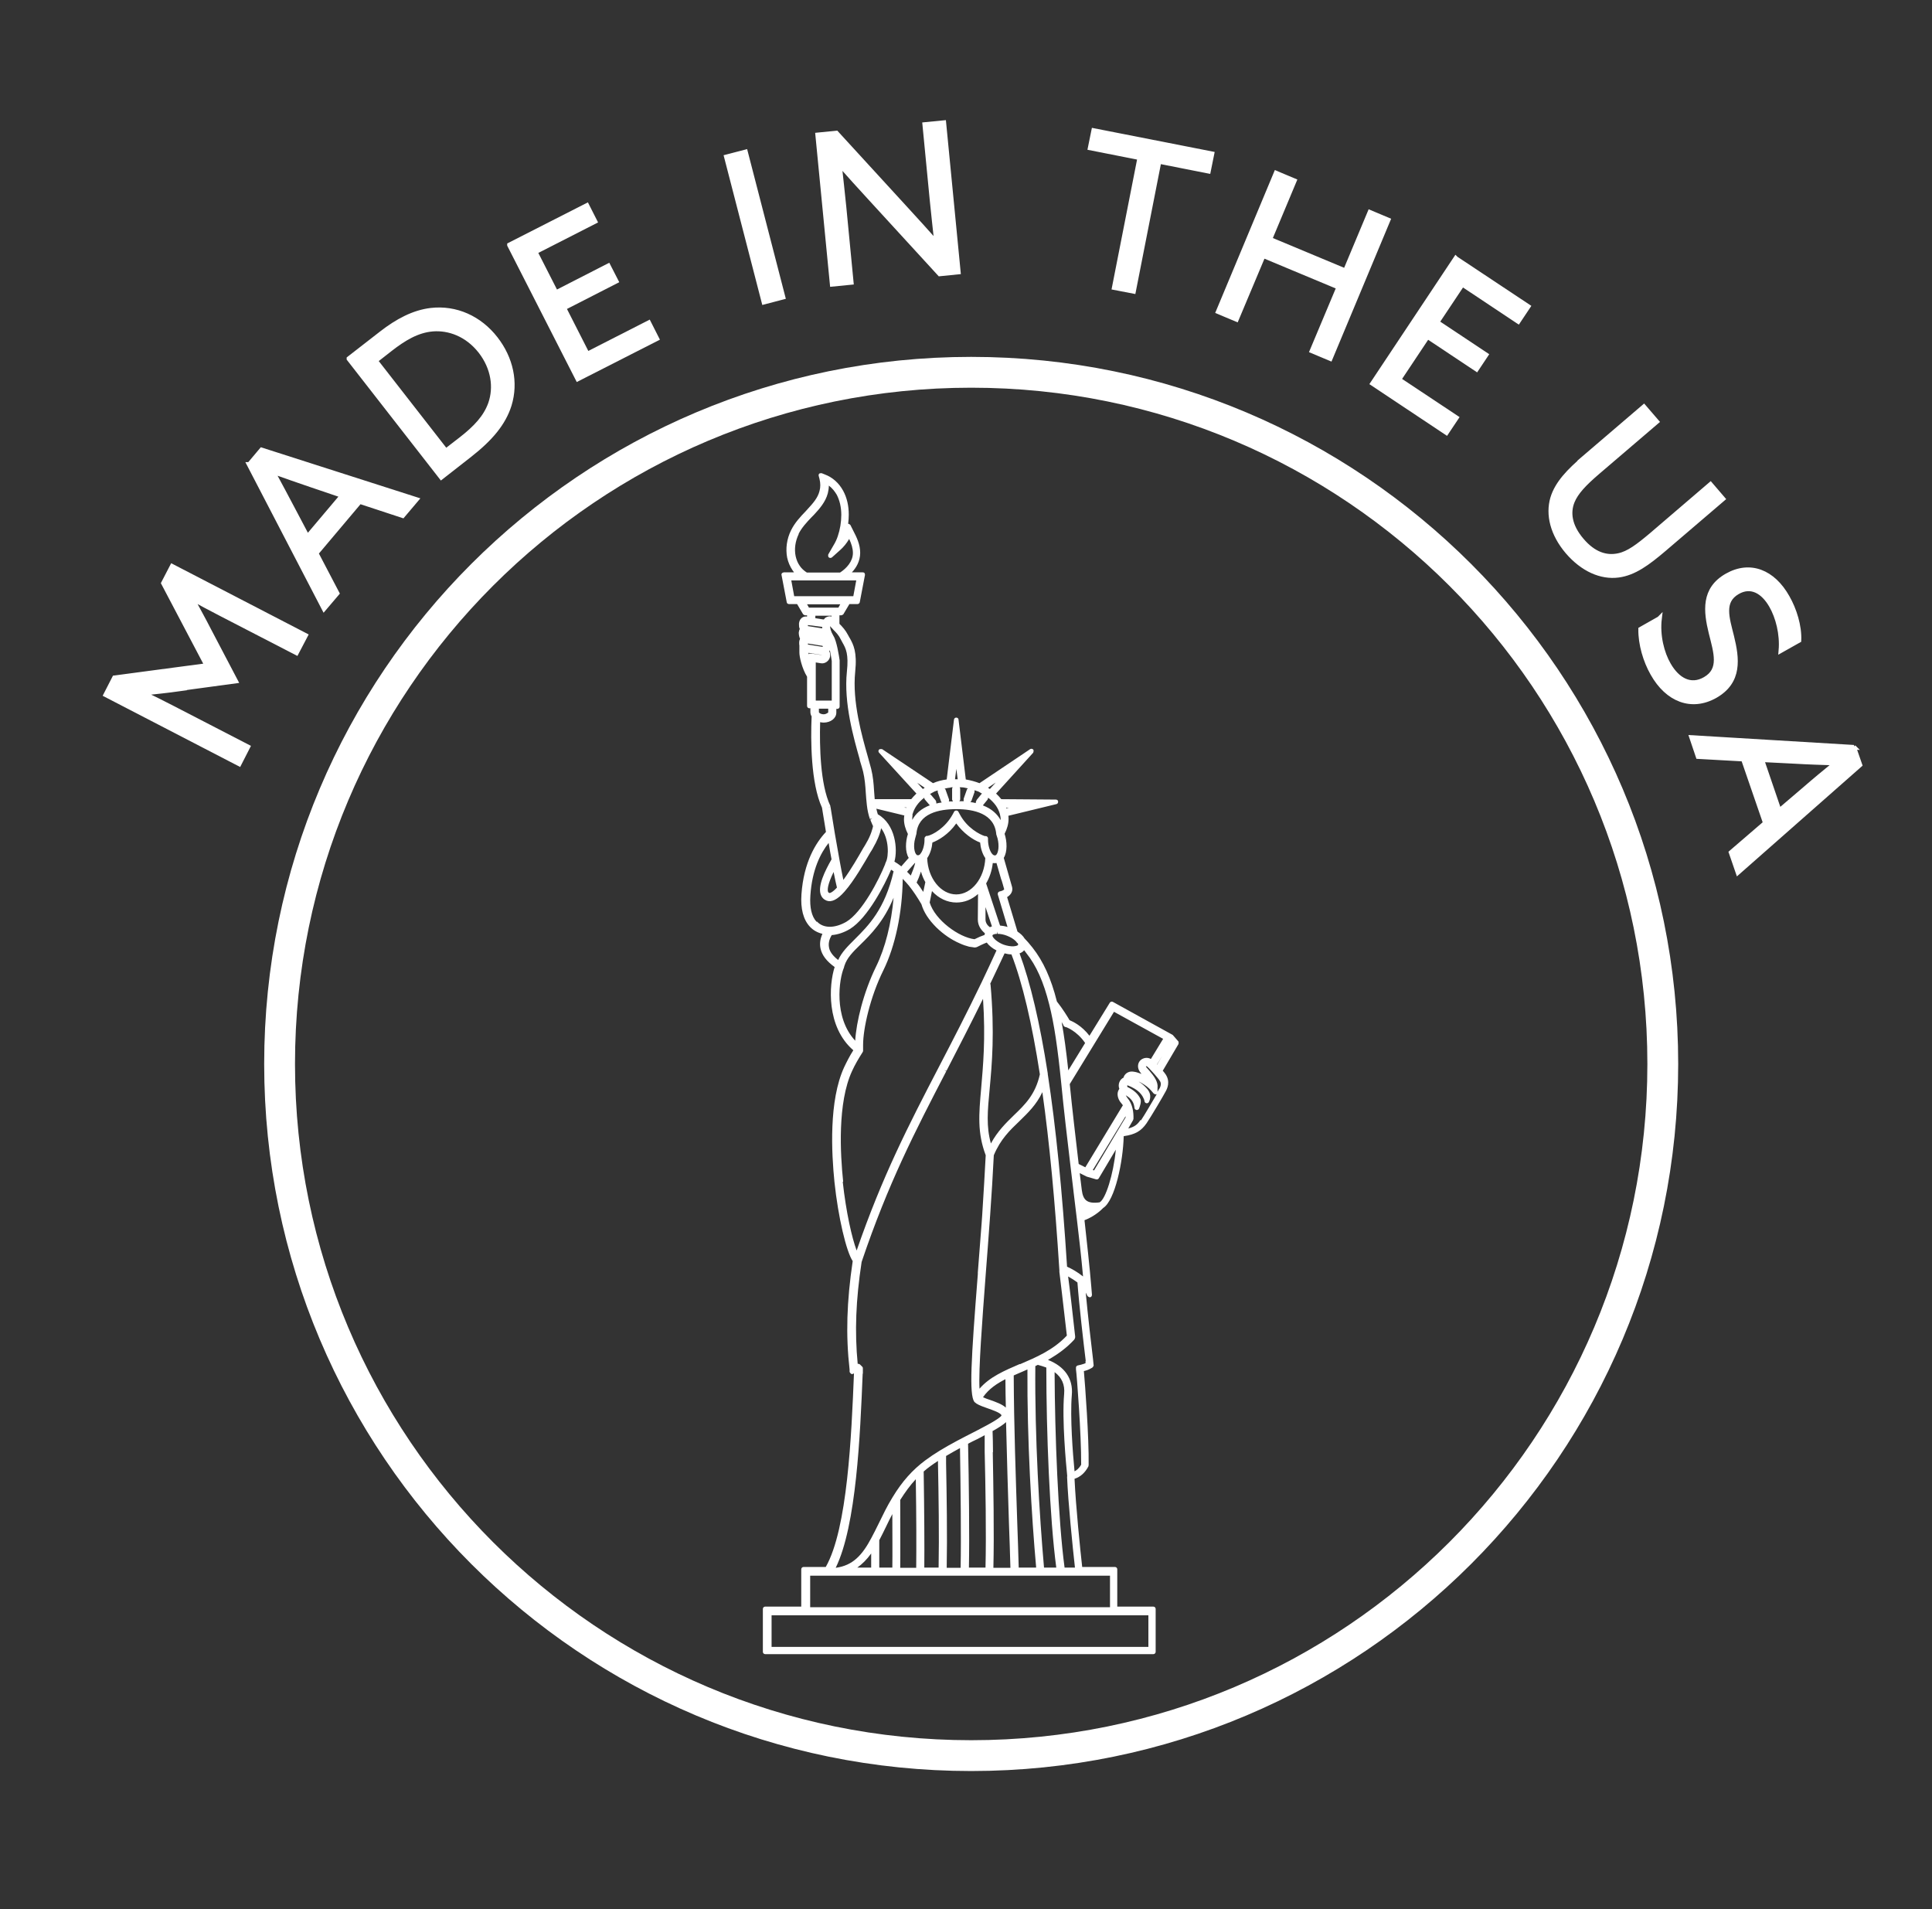 <svg width="84" height="83" viewBox="0 0 84 83" fill="none" xmlns="http://www.w3.org/2000/svg">
<rect x="0" y="0" width="84" height="83" fill="#333333" stroke="none"/>
<g clip-path="url(#clip0_4171_2695)">
<mask id="mask0_4171_2695" style="mask-type:luminance" maskUnits="userSpaceOnUse" x="0" y="0" width="84" height="83">
<path d="M83.727 0H0.727V83H83.727V0Z" fill="white"/>
</mask>
<g mask="url(#mask0_4171_2695)">
<path d="M72.295 46.255C72.295 62.864 58.835 76.324 42.226 76.324C25.617 76.324 12.156 62.864 12.156 46.255C12.156 29.645 25.617 16.185 42.226 16.185C58.835 16.185 72.295 29.645 72.295 46.255Z" stroke="white" stroke-width="1.34"/>
<path d="M50.553 46.552L51.239 45.388C51.239 45.388 51.257 45.298 51.23 45.271L50.995 45.001C50.995 45.001 50.977 44.982 50.968 44.982L48.388 43.557C48.343 43.53 48.279 43.548 48.252 43.593L47.368 45.028C47.034 44.594 46.656 44.414 46.502 44.351C46.43 44.225 46.204 43.855 45.952 43.539C45.699 42.529 45.356 41.789 44.896 41.202C44.761 41.031 44.635 40.886 44.544 40.796C44.481 40.688 44.373 40.589 44.238 40.499L43.787 39.001C43.967 38.893 44.048 38.73 44.003 38.559L43.642 37.296C43.805 37.025 43.787 36.583 43.678 36.249C43.787 36.033 43.85 35.816 43.85 35.609C43.85 35.564 43.85 35.51 43.841 35.465L45.925 34.959C45.979 34.95 46.006 34.905 46.006 34.851C46.006 34.797 45.961 34.761 45.907 34.761L43.534 34.743C43.471 34.661 43.39 34.58 43.308 34.499L44.923 32.722C44.923 32.722 44.959 32.623 44.923 32.587C44.887 32.55 44.833 32.541 44.788 32.569L42.587 34.048C42.397 33.976 42.199 33.922 41.991 33.886L41.675 31.287C41.675 31.233 41.63 31.197 41.576 31.197C41.522 31.197 41.486 31.233 41.477 31.287L41.161 33.886C40.954 33.913 40.746 33.967 40.566 34.048L38.355 32.569C38.355 32.569 38.256 32.55 38.22 32.587C38.184 32.623 38.184 32.686 38.22 32.722L39.844 34.499C39.763 34.58 39.682 34.661 39.618 34.743H38.031C38.022 34.635 38.013 34.508 38.004 34.391C37.986 34.075 37.959 33.759 37.877 33.426C37.841 33.29 37.796 33.119 37.733 32.902C37.48 32.009 37.047 30.503 37.183 29.203C37.273 28.337 37.101 28.021 36.948 27.742L36.93 27.715C36.93 27.715 36.894 27.652 36.876 27.616C36.759 27.39 36.623 27.246 36.497 27.119V26.75H36.578C36.578 26.75 36.65 26.731 36.668 26.704L36.93 26.262H37.282C37.327 26.262 37.372 26.226 37.381 26.181L37.607 24.999C37.607 24.999 37.607 24.936 37.589 24.918C37.571 24.891 37.544 24.882 37.507 24.882H37.038C37.219 24.692 37.399 24.404 37.399 24.034C37.399 23.664 37.246 23.357 37.092 23.06L36.975 22.825C36.975 22.825 36.921 22.771 36.885 22.771C36.885 22.771 36.885 22.771 36.876 22.771C36.894 22.636 36.903 22.5 36.903 22.374C36.903 21.986 36.822 21.634 36.659 21.336C36.479 21.003 36.199 20.75 35.856 20.624L35.721 20.57C35.721 20.57 35.649 20.57 35.622 20.588C35.595 20.615 35.586 20.651 35.595 20.687L35.631 20.822C35.676 21.012 35.676 21.183 35.631 21.346C35.559 21.643 35.342 21.887 35.108 22.139L35.026 22.23C34.792 22.473 34.557 22.726 34.395 23.051C34.206 23.43 34.151 23.854 34.224 24.241C34.269 24.449 34.35 24.629 34.458 24.792C34.476 24.819 34.503 24.846 34.521 24.882H34.079C34.079 24.882 34.016 24.9 33.998 24.918C33.98 24.945 33.971 24.972 33.98 24.999L34.206 26.181C34.206 26.226 34.26 26.262 34.305 26.262H34.657L34.918 26.704C34.918 26.704 34.972 26.75 35.008 26.75H35.09V26.804C34.891 26.776 34.756 26.912 34.738 27.11C34.738 27.192 34.738 27.273 34.774 27.345C34.747 27.39 34.738 27.444 34.729 27.498C34.729 27.588 34.747 27.688 34.783 27.769C34.783 27.769 34.783 27.769 34.783 27.778L34.765 27.823C34.765 27.823 34.747 27.877 34.747 27.913C34.747 27.976 34.747 28.04 34.756 28.067V28.373C34.756 28.554 34.864 29.05 35.09 29.42V30.692C35.09 30.746 35.135 30.791 35.189 30.791H35.234V30.954C35.234 31.017 35.252 31.089 35.288 31.143C35.243 32.181 35.252 34.048 35.739 35.113L35.793 35.446C35.829 35.645 35.865 35.898 35.911 36.168C35.468 36.637 34.945 37.485 34.846 38.875C34.801 39.506 34.927 39.984 35.216 40.291C35.36 40.444 35.541 40.544 35.757 40.598C35.658 40.823 35.631 41.031 35.676 41.238C35.739 41.527 35.938 41.789 36.289 42.041C36.037 42.817 35.92 44.64 37.101 45.659C36.939 45.912 36.813 46.164 36.705 46.39C36.028 47.851 36.154 50.143 36.281 51.388C36.443 52.922 36.795 54.41 37.074 54.825C36.813 56.593 36.768 58.046 36.939 59.544V59.643C36.939 59.643 36.975 59.706 37.002 59.724C37.029 59.742 37.065 59.742 37.092 59.724L37.129 59.706C37.02 62.412 36.849 66.463 35.902 68.123H34.936C34.882 68.123 34.837 68.168 34.837 68.222V69.846H33.267C33.213 69.846 33.168 69.891 33.168 69.946V71.813C33.168 71.867 33.213 71.912 33.267 71.912H50.147C50.201 71.912 50.246 71.867 50.246 71.813V69.946C50.246 69.891 50.201 69.846 50.147 69.846H48.577V68.222C48.577 68.168 48.532 68.123 48.478 68.123H47.052C46.971 67.419 46.773 65.48 46.719 64.289C46.971 64.208 47.17 64.036 47.323 63.748C47.323 63.73 47.332 63.703 47.332 63.684C47.35 62.512 47.179 60.211 47.125 59.607C47.233 59.58 47.323 59.553 47.449 59.48L47.495 59.453C47.495 59.453 47.558 59.39 47.549 59.354L47.522 59.083C47.449 58.479 47.296 57.171 47.206 56.196L47.287 56.35C47.287 56.35 47.359 56.413 47.404 56.395C47.449 56.386 47.476 56.341 47.476 56.287L47.449 55.953C47.377 55.078 47.251 53.959 47.152 53.048C47.341 52.976 47.675 52.813 47.964 52.516C48.478 52.191 48.83 50.495 48.857 49.394C49.362 49.322 49.615 49.169 49.849 48.835C50.057 48.528 50.589 47.626 50.688 47.436C50.742 47.337 50.896 47.03 50.679 46.706C50.634 46.642 50.58 46.57 50.517 46.507M43.859 35.113L43.751 35.14C43.751 35.14 43.751 35.122 43.741 35.113H43.859ZM48.424 43.981L50.571 45.163L50.039 46.038C49.876 45.948 49.696 45.993 49.587 46.092C49.461 46.209 49.425 46.435 49.587 46.633L49.633 46.688C49.506 46.642 49.398 46.606 49.326 46.597C49.091 46.543 48.929 46.66 48.866 46.796C48.866 46.814 48.848 46.832 48.848 46.85C48.767 46.886 48.703 46.958 48.667 47.048C48.631 47.139 48.631 47.247 48.667 47.337C48.667 47.337 48.649 47.355 48.649 47.364C48.541 47.526 48.586 47.779 48.758 47.969C48.776 47.996 48.803 48.023 48.821 48.05L47.188 50.747L46.899 50.603C46.764 49.439 46.619 48.221 46.511 47.13L48.433 43.99L48.424 43.981ZM46.231 44.576L46.249 44.603C46.249 44.603 46.286 44.64 46.313 44.649H46.34C46.34 44.649 46.809 44.802 47.179 45.343L46.448 46.534C46.358 45.704 46.267 45.019 46.159 44.432C46.195 44.495 46.222 44.549 46.24 44.567M44.526 41.311C44.526 41.311 44.59 41.383 44.617 41.428C45.059 41.978 45.374 42.691 45.618 43.665C45.834 44.513 45.988 45.569 46.141 47.093C46.249 48.221 46.403 49.511 46.547 50.729L46.673 51.776C46.673 51.776 46.673 51.776 46.673 51.785C46.719 52.191 46.773 52.597 46.818 52.985C46.908 53.733 47.016 54.672 47.089 55.493C46.854 55.303 46.583 55.15 46.394 55.069C46.186 51.794 45.907 48.979 45.555 46.697V46.669C45.212 44.459 44.797 42.709 44.328 41.446C44.409 41.419 44.481 41.374 44.526 41.311ZM46.394 64.19C46.439 65.326 46.637 67.257 46.737 68.15H46.286C46.006 66.075 45.862 62.349 45.852 59.652C46.168 59.886 46.304 60.202 46.267 60.599C46.168 61.736 46.349 63.639 46.403 64.19M45.925 68.15H45.392C45.194 65.904 44.986 62.467 45.014 59.39C45.05 59.372 45.086 59.354 45.122 59.336C45.257 59.372 45.374 59.408 45.492 59.453C45.492 62.259 45.636 65.985 45.925 68.15ZM45.041 68.15H44.292C44.274 67.537 44.256 66.896 44.229 66.22C44.166 64.253 44.084 62.025 44.075 59.796C44.211 59.733 44.346 59.679 44.49 59.616C44.553 59.589 44.608 59.562 44.671 59.535C44.653 62.575 44.851 65.94 45.05 68.141M44.337 59.3C43.669 59.589 43.029 59.859 42.587 60.373C42.542 59.535 42.704 57.441 42.857 55.403C42.984 53.761 43.128 51.893 43.209 50.224C43.498 49.529 43.913 49.132 44.319 48.745C44.698 48.375 45.059 48.032 45.32 47.481C45.627 49.647 45.871 52.245 46.06 55.222V55.267C46.06 55.267 46.06 55.285 46.06 55.294C46.078 55.466 46.231 56.684 46.385 58.064C45.789 58.695 45.059 59.002 44.346 59.309M43.173 63.134V63.107C43.173 62.773 43.164 62.476 43.155 62.214C43.435 62.061 43.624 61.934 43.741 61.826C43.778 63.36 43.823 64.857 43.868 66.238C43.895 66.905 43.913 67.546 43.931 68.159H43.191C43.227 66.662 43.191 64.632 43.164 63.134M43.732 61.194C43.561 61.041 43.299 60.951 43.047 60.861C42.938 60.825 42.83 60.788 42.74 60.743C42.993 60.373 43.362 60.139 43.714 59.959C43.714 60.364 43.723 60.779 43.732 61.185M43.047 42.781C43.254 42.339 43.471 41.897 43.678 41.446C43.778 41.473 43.877 41.491 43.976 41.491C44.454 42.727 44.869 44.486 45.212 46.706C45.014 47.59 44.562 48.023 44.084 48.483C43.732 48.826 43.372 49.178 43.083 49.71C42.875 48.97 42.938 48.302 43.029 47.337C43.128 46.255 43.254 44.901 43.065 42.781M44.247 40.995C44.247 40.995 44.274 41.058 44.265 41.076C44.265 41.094 44.202 41.13 44.075 41.139C43.949 41.148 43.787 41.121 43.633 41.067C43.372 40.968 43.2 40.805 43.155 40.706C43.155 40.688 43.146 40.67 43.155 40.652C43.182 40.625 43.245 40.598 43.353 40.598V40.499L43.381 40.598C43.498 40.598 43.642 40.625 43.778 40.679C43.85 40.706 43.922 40.742 43.985 40.778C44.102 40.85 44.193 40.932 44.229 41.004M43.543 38.252L43.597 38.433C43.633 38.55 43.651 38.631 43.66 38.658C43.66 38.676 43.597 38.721 43.525 38.739L43.453 38.757C43.399 38.775 43.372 38.83 43.381 38.884L43.805 40.3C43.696 40.264 43.588 40.246 43.48 40.237L42.875 38.406C43.029 38.144 43.128 37.846 43.164 37.521C43.209 37.521 43.263 37.53 43.299 37.521C43.308 37.521 43.317 37.521 43.326 37.521L43.534 38.243L43.543 38.252ZM43.128 40.273C43.128 40.273 43.065 40.3 43.038 40.309C42.947 40.246 42.848 40.129 42.848 39.975C42.848 39.885 42.848 39.669 42.848 39.434L43.128 40.273ZM43.29 34.021L43.038 34.301C43.038 34.301 42.984 34.265 42.957 34.246L43.29 34.021ZM42.74 35.004L42.938 34.761C42.938 34.761 42.957 34.707 42.966 34.68C43.092 34.779 43.209 34.896 43.299 35.022C43.381 35.14 43.435 35.257 43.471 35.383C43.489 35.465 43.507 35.537 43.507 35.618C43.507 35.627 43.507 35.645 43.507 35.654C43.372 35.41 43.137 35.167 42.731 35.013C42.731 35.013 42.74 35.013 42.749 35.013M42.226 34.842L42.37 34.436C42.37 34.436 42.37 34.382 42.37 34.355C42.424 34.373 42.478 34.391 42.532 34.409C42.596 34.436 42.65 34.481 42.704 34.508C42.695 34.508 42.677 34.508 42.668 34.526L42.469 34.77C42.469 34.77 42.424 34.851 42.424 34.896C42.424 34.896 42.424 34.905 42.424 34.914C42.352 34.896 42.271 34.878 42.19 34.869C42.19 34.86 42.208 34.851 42.217 34.833M41.721 34.228C41.721 34.228 41.784 34.228 41.811 34.228C41.901 34.228 41.991 34.256 42.081 34.274C42.072 34.292 42.054 34.301 42.045 34.31L41.901 34.716C41.901 34.716 41.892 34.797 41.901 34.833C41.838 34.833 41.775 34.833 41.712 34.833C41.721 34.806 41.748 34.788 41.748 34.752V34.283C41.748 34.283 41.73 34.237 41.721 34.219M41.576 33.389L41.639 33.877C41.639 33.877 41.594 33.877 41.576 33.877C41.558 33.877 41.54 33.877 41.522 33.877L41.585 33.389H41.576ZM41.576 35.176C42.334 35.176 43.245 35.365 43.317 36.276L43.372 36.448C43.453 36.773 43.408 37.061 43.317 37.161C43.299 37.179 43.281 37.188 43.263 37.188C43.236 37.188 43.2 37.188 43.146 37.133C43.038 37.016 42.957 36.755 42.957 36.511V36.448C42.957 36.403 42.92 36.358 42.875 36.349H42.821C42.605 36.285 42.045 35.997 41.73 35.401L41.666 35.284C41.63 35.221 41.522 35.221 41.486 35.284L41.423 35.401C41.098 35.997 40.548 36.294 40.331 36.34H40.277C40.232 36.367 40.196 36.403 40.196 36.448V36.511C40.196 36.755 40.115 37.016 40.006 37.133C39.988 37.161 39.961 37.17 39.943 37.179C39.925 37.179 39.907 37.179 39.889 37.179C39.871 37.179 39.862 37.179 39.853 37.161C39.754 37.079 39.7 36.773 39.79 36.448L39.844 36.249C39.916 35.356 40.827 35.176 41.585 35.176M42.812 40.589C42.812 40.589 42.812 40.625 42.812 40.643C42.677 40.688 42.532 40.751 42.37 40.832C41.694 40.751 40.656 40.002 40.421 39.236L40.521 38.739C40.809 39.055 41.188 39.236 41.585 39.236C41.928 39.236 42.253 39.109 42.523 38.866C42.523 39.272 42.514 39.804 42.514 39.975C42.514 40.273 42.695 40.471 42.83 40.58M41.576 38.884C40.909 38.884 40.34 38.18 40.313 37.305C40.449 37.115 40.521 36.845 40.539 36.628C40.8 36.529 41.242 36.276 41.576 35.798C41.883 36.222 42.298 36.511 42.614 36.628C42.632 36.845 42.704 37.115 42.839 37.305C42.803 38.18 42.244 38.884 41.576 38.884ZM40.232 38.351L40.142 38.775C40.042 38.622 39.952 38.487 39.853 38.37C39.907 38.261 39.979 38.081 40.042 37.891C40.088 38.054 40.151 38.207 40.232 38.351ZM41.333 34.228C41.333 34.228 41.396 34.228 41.423 34.228C41.414 34.246 41.396 34.265 41.396 34.292V34.761C41.396 34.761 41.414 34.815 41.432 34.842C41.369 34.842 41.306 34.842 41.251 34.842C41.27 34.806 41.27 34.761 41.251 34.725L41.107 34.319C41.107 34.319 41.08 34.292 41.071 34.283C41.161 34.265 41.242 34.246 41.342 34.237M40.611 34.418C40.665 34.391 40.719 34.382 40.773 34.364C40.773 34.391 40.764 34.418 40.773 34.445L40.918 34.851C40.918 34.851 40.936 34.869 40.945 34.887C40.864 34.896 40.782 34.914 40.71 34.932C40.71 34.932 40.71 34.923 40.71 34.914C40.71 34.869 40.701 34.824 40.674 34.788L40.467 34.544C40.467 34.544 40.44 34.535 40.431 34.526C40.485 34.49 40.539 34.454 40.602 34.427M40.205 34.246C40.205 34.246 40.151 34.283 40.124 34.301L39.88 34.03L40.205 34.246ZM39.664 35.446L39.682 35.374C39.718 35.257 39.772 35.14 39.853 35.022C39.943 34.896 40.052 34.779 40.187 34.68C40.187 34.707 40.187 34.734 40.214 34.761L40.421 35.004C40.421 35.004 40.431 35.004 40.44 35.004C40.033 35.158 39.799 35.392 39.664 35.645C39.664 35.636 39.664 35.618 39.664 35.609C39.664 35.555 39.664 35.492 39.682 35.437M39.781 37.521C39.781 37.521 39.781 37.521 39.79 37.521C39.745 37.711 39.664 37.909 39.6 38.063C39.546 38.009 39.492 37.955 39.438 37.9L39.772 37.521H39.781ZM39.411 35.104C39.411 35.104 39.411 35.122 39.402 35.122L39.312 35.104H39.411ZM39.312 35.465C39.312 35.519 39.303 35.564 39.303 35.618C39.303 35.825 39.366 36.042 39.474 36.258C39.366 36.592 39.348 37.034 39.51 37.296L39.185 37.666L39.167 37.648C39.077 37.576 38.978 37.512 38.888 37.458C39.041 36.917 38.933 35.834 38.166 35.401C38.139 35.32 38.121 35.239 38.103 35.158L39.33 35.455L39.312 35.465ZM34.72 23.213C34.855 22.942 35.072 22.708 35.288 22.482L35.378 22.392C35.631 22.121 35.892 21.824 35.992 21.445C36.019 21.336 36.037 21.219 36.037 21.111C36.181 21.219 36.289 21.355 36.38 21.508C36.506 21.751 36.578 22.049 36.578 22.383C36.578 22.699 36.524 23.023 36.425 23.312C36.38 23.448 36.317 23.583 36.244 23.7L36.01 24.106C36.01 24.106 35.992 24.205 36.037 24.232C36.073 24.268 36.136 24.259 36.172 24.232L36.524 23.917C36.677 23.781 36.804 23.628 36.921 23.43C37.02 23.646 37.083 23.835 37.083 24.043C37.083 24.404 36.804 24.711 36.524 24.891H35.081C34.954 24.81 34.846 24.711 34.774 24.602C34.684 24.476 34.63 24.341 34.593 24.178C34.53 23.872 34.575 23.529 34.729 23.213M34.53 25.919L34.404 25.234H37.228L37.101 25.919H34.539H34.53ZM35.09 26.271H36.533L36.452 26.416H35.171L35.09 26.271ZM36.154 26.759V26.804C36.064 26.776 35.983 26.804 35.911 26.84C35.874 26.858 35.847 26.894 35.82 26.93C35.811 26.93 35.802 26.93 35.793 26.93L35.45 26.876V26.767H36.145L36.154 26.759ZM35.748 27.255C35.748 27.255 35.748 27.255 35.748 27.291C35.748 27.309 35.748 27.318 35.748 27.318L35.126 27.219C35.126 27.219 35.126 27.192 35.126 27.174L35.766 27.255H35.748ZM35.081 27.065L35.062 27.165L35.09 27.065H35.081ZM35.026 27.895L35.126 27.922L35.026 27.886V27.895ZM35.117 27.976L35.36 28.012C35.676 28.067 35.748 28.076 35.757 28.076C35.757 28.076 35.775 28.094 35.775 28.103C35.775 28.112 35.766 28.121 35.757 28.121L35.126 28.021C35.126 28.021 35.126 27.985 35.126 27.967M35.315 28.419H35.234C35.234 28.419 35.234 28.41 35.225 28.41C35.198 28.41 35.18 28.41 35.162 28.436C35.162 28.436 35.162 28.436 35.153 28.446C35.153 28.419 35.153 28.4 35.153 28.382L35.676 28.464L35.757 28.482L35.324 28.419H35.315ZM35.459 28.797L35.685 28.834C35.874 28.87 36.064 28.725 36.091 28.536C36.1 28.455 36.091 28.382 36.055 28.31C36.055 28.301 36.073 28.283 36.082 28.274C36.118 28.436 36.145 28.608 36.163 28.734V30.457H35.468V28.788L35.459 28.797ZM35.604 30.972V30.809H36.01V30.972C36.01 30.972 35.929 31.053 35.811 31.053C35.721 31.053 35.649 31.017 35.622 30.99C35.622 30.981 35.613 30.972 35.613 30.972M35.658 31.396C35.703 31.405 35.757 31.414 35.811 31.414C36.118 31.414 36.362 31.224 36.362 30.981V30.818H36.407C36.461 30.818 36.506 30.773 36.506 30.719V28.734C36.506 28.734 36.506 28.716 36.506 28.707C36.479 28.518 36.38 27.868 36.235 27.643C36.118 27.444 36.091 27.3 36.091 27.219C36.118 27.255 36.154 27.291 36.181 27.318L36.244 27.39C36.353 27.498 36.47 27.616 36.56 27.805C36.587 27.85 36.605 27.895 36.632 27.94C36.777 28.193 36.903 28.436 36.822 29.194C36.677 30.557 37.12 32.099 37.381 33.02V33.047C37.444 33.245 37.489 33.407 37.526 33.543C37.598 33.85 37.625 34.156 37.643 34.472C37.652 34.635 37.67 34.806 37.688 34.986C37.715 35.23 37.76 35.428 37.823 35.609L37.922 35.573L37.841 35.636C37.841 35.636 37.877 35.735 37.922 35.834L37.959 35.916C37.941 36.006 37.868 36.312 37.661 36.655C37.634 36.709 37.589 36.782 37.526 36.881C37.336 37.215 37.002 37.801 36.668 38.252C36.614 38.009 36.56 37.711 36.497 37.368C36.443 37.043 36.371 36.673 36.298 36.24L36.109 35.077L36.01 35.095L36.109 35.068C36.109 35.068 36.109 35.041 36.1 35.031C35.658 34.093 35.631 32.415 35.658 31.414M36.389 38.586C36.19 38.803 36.082 38.83 36.055 38.821C36.028 38.812 36.01 38.794 36.001 38.766C35.974 38.685 35.974 38.46 36.244 37.909C36.298 38.18 36.344 38.406 36.389 38.586ZM35.505 40.075C35.288 39.849 35.198 39.452 35.234 38.929C35.306 37.819 35.676 37.088 36.028 36.646C36.073 36.908 36.109 37.142 36.154 37.359C35.856 37.882 35.55 38.514 35.685 38.893C35.73 39.019 35.82 39.109 35.938 39.154C36.145 39.236 36.407 39.118 36.722 38.757C37.138 38.288 37.598 37.476 37.85 37.043L37.886 36.989C37.922 36.926 37.959 36.872 37.977 36.827C38.112 36.601 38.256 36.285 38.31 36.006C38.662 36.475 38.644 37.224 38.518 37.476L38.491 37.539C38.491 37.539 38.482 37.566 38.482 37.576C38.22 38.234 37.489 39.66 36.795 40.075C36.56 40.21 36.307 40.291 36.082 40.291C35.847 40.291 35.658 40.21 35.523 40.066M36.046 41.193C36.01 41.031 36.046 40.841 36.163 40.652C36.425 40.634 36.705 40.535 36.948 40.39C37.733 39.912 38.482 38.433 38.743 37.81C38.779 37.828 38.816 37.855 38.852 37.882C38.473 39.533 37.751 40.246 37.174 40.823C36.867 41.13 36.596 41.392 36.443 41.735C36.217 41.563 36.082 41.383 36.046 41.202M36.696 42.059C36.696 42.059 36.696 42.059 36.696 42.05L36.714 41.987C36.822 41.644 37.083 41.383 37.417 41.058C37.859 40.625 38.428 40.056 38.852 39.028C38.752 40.156 38.491 41.202 38.094 42.014C37.535 43.151 37.228 44.45 37.183 45.244C36.235 44.225 36.479 42.556 36.696 42.059ZM36.659 51.37C36.533 50.17 36.407 47.941 37.047 46.561C37.165 46.3 37.327 46.02 37.507 45.74C37.516 45.722 37.526 45.704 37.526 45.686V45.425C37.526 44.721 37.832 43.34 38.41 42.177C38.924 41.13 39.231 39.687 39.249 38.207C39.339 38.297 39.429 38.397 39.519 38.505C39.7 38.73 39.88 39.001 40.061 39.308C40.16 39.651 40.376 39.984 40.71 40.318C41.017 40.616 41.369 40.859 41.73 41.013C41.865 41.076 42 41.121 42.136 41.157L42.325 41.184C42.325 41.184 42.361 41.193 42.379 41.193C42.415 41.193 42.451 41.175 42.469 41.175C42.614 41.103 42.758 41.031 42.902 40.977C42.993 41.103 43.146 41.229 43.326 41.32C43.119 41.78 42.902 42.231 42.686 42.691C42.027 44.062 41.414 45.244 40.818 46.39C39.501 48.925 38.364 51.126 37.246 54.365C37.038 53.815 36.786 52.696 36.641 51.379M37.516 59.706V59.498C37.516 59.498 37.516 59.444 37.498 59.426L37.39 59.318C37.39 59.318 37.345 59.291 37.318 59.291C37.318 59.291 37.3 59.291 37.291 59.291C37.156 57.892 37.21 56.512 37.462 54.861C38.617 51.442 39.79 49.178 41.143 46.57L41.053 46.525L41.152 46.552C41.657 45.569 42.181 44.558 42.74 43.422C42.857 45.181 42.74 46.354 42.659 47.319C42.56 48.438 42.487 49.241 42.857 50.224C42.821 50.964 42.767 51.812 42.704 52.831L42.677 53.21C42.623 53.932 42.569 54.645 42.514 55.321V55.394C42.217 59.165 42.136 60.617 42.361 60.942C42.361 60.942 42.406 60.987 42.46 61.023C42.569 61.095 42.821 61.185 42.929 61.221C43.137 61.294 43.534 61.429 43.543 61.537C43.543 61.546 43.48 61.655 42.893 61.97C42.74 62.051 42.569 62.142 42.397 62.232L42.307 62.277C41.883 62.494 41.351 62.764 40.864 63.062C40.629 63.206 40.412 63.351 40.232 63.486C39.673 63.901 39.222 64.406 38.807 65.092C38.572 65.471 38.392 65.85 38.202 66.238C38.094 66.454 37.995 66.662 37.886 66.86C37.498 67.591 37.092 68.06 36.335 68.159C37.237 66.319 37.399 62.376 37.507 59.733M42.09 62.764C42.217 62.701 42.343 62.629 42.469 62.575C42.587 62.512 42.704 62.458 42.812 62.394V63.107C42.848 64.605 42.884 66.653 42.848 68.15H42.127C42.154 66.761 42.127 64.415 42.09 62.764ZM41.134 63.621V63.585V63.297C41.315 63.188 41.513 63.08 41.739 62.954C41.766 64.65 41.793 66.842 41.766 68.159H41.161C41.188 66.779 41.161 64.966 41.134 63.63M40.16 63.973C40.25 63.892 40.34 63.82 40.44 63.748C40.539 63.675 40.656 63.594 40.782 63.513V63.63C40.809 64.966 40.836 66.779 40.809 68.15H40.187C40.196 67.185 40.187 65.778 40.16 63.973ZM39.14 65.209C39.357 64.866 39.573 64.569 39.817 64.307C39.844 65.967 39.844 67.266 39.835 68.159H39.14C39.149 67.401 39.14 66.409 39.14 65.209ZM38.229 67.447V67.347V66.959C38.328 66.77 38.428 66.571 38.527 66.364C38.617 66.183 38.698 66.003 38.797 65.823C38.797 66.743 38.807 67.528 38.797 68.15H38.229C38.229 67.943 38.229 67.69 38.229 67.447ZM37.877 67.537C37.877 67.753 37.877 67.97 37.877 68.15H37.273C37.489 67.997 37.688 67.798 37.877 67.537ZM49.93 71.597H33.547V70.225H49.93V71.597ZM48.261 69.873H35.225V68.502H48.261V69.873ZM47.197 59.165V59.264C47.143 59.291 47.089 59.3 47.007 59.327L46.854 59.363C46.809 59.372 46.773 59.426 46.782 59.471V59.535C46.818 59.778 47.016 62.376 47.007 63.675C46.917 63.838 46.809 63.919 46.719 63.964C46.646 63.206 46.52 61.627 46.601 60.644C46.664 59.94 46.295 59.408 45.564 59.12C46.024 58.858 46.394 58.578 46.701 58.244L46.719 58.217C46.719 58.217 46.746 58.163 46.746 58.136V58.1C46.628 57.008 46.511 56.007 46.439 55.493C46.547 55.556 46.701 55.646 46.845 55.754C46.917 56.729 47.116 58.434 47.206 59.165M47.81 52.272H47.801C47.531 52.308 47.35 52.281 47.233 52.191C47.125 52.11 47.061 51.956 47.034 51.731L46.944 51L47.251 51.153L47.657 51.271C47.702 51.28 47.747 51.271 47.774 51.225L48.514 49.98C48.406 51.09 48.063 52.128 47.819 52.263M48.586 49.169L47.567 50.883L47.513 50.865L48.938 48.528C48.938 48.528 48.938 48.564 48.938 48.582L48.586 49.169ZM49.587 48.69C49.461 48.88 49.335 48.988 49.055 49.06L49.263 48.699L49.281 48.645C49.29 48.375 49.254 48.005 49.019 47.734C48.983 47.689 48.965 47.644 48.947 47.617C49.227 47.779 49.299 47.951 49.326 48.167C49.326 48.212 49.371 48.248 49.416 48.257C49.461 48.257 49.506 48.239 49.524 48.194C49.551 48.122 49.642 47.887 49.578 47.761C49.479 47.554 49.299 47.391 49.019 47.256C49.01 47.247 49.001 47.202 49.019 47.184C49.028 47.184 49.037 47.184 49.046 47.193C49.218 47.256 49.461 47.382 49.606 47.563C49.741 47.734 49.759 47.86 49.759 47.86C49.759 47.905 49.786 47.941 49.831 47.96C49.876 47.969 49.921 47.96 49.948 47.914C49.948 47.905 50.129 47.635 49.876 47.337C49.768 47.211 49.642 47.102 49.506 47.021C49.551 47.039 49.587 47.057 49.633 47.084C49.795 47.175 49.939 47.283 50.048 47.409L50.165 47.545C50.165 47.545 50.237 47.59 50.273 47.572C50.273 47.572 50.282 47.572 50.291 47.572C50.093 47.905 49.759 48.483 49.606 48.708M50.408 47.319C50.408 47.319 50.363 47.4 50.327 47.463V47.301C50.363 47.039 50.183 46.796 49.984 46.561L49.849 46.408C49.849 46.408 49.813 46.354 49.822 46.354C49.822 46.354 49.822 46.354 49.84 46.354C49.849 46.354 49.867 46.354 49.885 46.372C49.975 46.453 50.093 46.588 50.201 46.706C50.291 46.814 50.372 46.904 50.417 46.976C50.481 47.066 50.499 47.157 50.408 47.337M50.3 46.282L50.544 45.885L50.309 46.282H50.3Z" fill="white"/>
</g>
<path d="M7.8 29.952C7.286 30.024 6.772 30.078 6.249 30.133V30.151C6.6 30.322 7.043 30.538 7.512 30.782L10.777 32.469L10.399 33.209L4.598 30.205L4.977 29.465L8.991 28.933L7.106 25.351L7.485 24.62L13.286 27.625L12.889 28.382L9.623 26.695C9.154 26.452 8.712 26.217 8.369 26.028H8.351C8.603 26.497 8.856 26.948 9.09 27.408L10.245 29.609L7.782 29.943L7.8 29.952Z" fill="white" stroke="white" stroke-width="0.2"/>
<path d="M10.841 20.191L11.373 19.559L18.104 21.715L17.508 22.419L15.641 21.805L13.746 24.052L14.657 25.793L14.089 26.461L10.832 20.191H10.841ZM13.367 23.339L14.883 21.544L13.502 21.075C12.97 20.894 12.402 20.696 11.87 20.506V20.524C12.14 21.021 12.42 21.544 12.7 22.076L13.367 23.339Z" fill="white" stroke="white" stroke-width="0.2"/>
<path d="M15.172 15.589L16.588 14.489C17.274 13.957 17.978 13.578 18.735 13.488C19.827 13.361 20.856 13.83 21.55 14.723C22.218 15.581 22.443 16.627 22.146 17.601C21.893 18.413 21.316 19.081 20.431 19.776L19.186 20.75L15.172 15.599V15.589ZM20.062 19.081C20.684 18.594 21.117 18.134 21.325 17.547C21.568 16.853 21.46 16.005 20.892 15.274C20.305 14.525 19.511 14.254 18.817 14.308C18.131 14.363 17.545 14.732 16.985 15.165L16.327 15.68L19.385 19.604L20.062 19.081Z" fill="white" stroke="white" stroke-width="0.2"/>
<path d="M22.152 10.646L25.517 8.932L25.869 9.626L23.271 10.952L24.173 12.721L26.447 11.557L26.79 12.225L24.516 13.388L25.535 15.391L28.206 14.029L28.558 14.723L25.12 16.474L22.152 10.655V10.646Z" fill="white" stroke="white" stroke-width="0.2"/>
<path d="M31.582 6.82L32.412 6.604L34.045 12.919L33.215 13.136L31.582 6.82Z" fill="white" stroke="white" stroke-width="0.2"/>
<path d="M36.182 12.36L35.551 5.864L36.363 5.783L39.43 9.13C39.854 9.59 40.278 10.059 40.702 10.537H40.72C40.657 9.96 40.585 9.31 40.522 8.679L40.206 5.413L41.036 5.332L41.667 11.827L40.856 11.909L37.788 8.562C37.364 8.101 36.94 7.632 36.516 7.154H36.498C36.561 7.732 36.633 8.381 36.697 9.013L37.012 12.278L36.182 12.36Z" fill="white" stroke="white" stroke-width="0.2"/>
<path d="M49.546 6.856L47.398 6.432L47.552 5.675L52.694 6.685L52.541 7.443L50.394 7.019L49.284 12.666L48.445 12.504L49.555 6.856H49.546Z" fill="white" stroke="white" stroke-width="0.2"/>
<path d="M55.482 7.524L56.276 7.858L55.211 10.402L58.495 11.773L59.56 9.229L60.354 9.563L57.837 15.589L57.043 15.256L58.206 12.486L54.923 11.115L53.759 13.884L52.965 13.551L55.482 7.524Z" fill="white" stroke="white" stroke-width="0.2"/>
<path d="M63.303 11.241L66.442 13.325L66.009 13.975L63.582 12.36L62.481 14.011L64.611 15.427L64.196 16.05L62.066 14.633L60.822 16.501L63.321 18.161L62.888 18.81L59.676 16.672L63.294 11.232L63.303 11.241Z" fill="white" stroke="white" stroke-width="0.2"/>
<path d="M68.849 19.929L71.474 17.683L72.033 18.332L69.48 20.515C68.867 21.039 68.524 21.409 68.362 21.805C68.181 22.256 68.217 22.843 68.776 23.492C69.291 24.097 69.841 24.268 70.373 24.151C70.806 24.061 71.221 23.745 71.79 23.267L74.37 21.057L74.911 21.688L72.358 23.871C71.636 24.485 71.05 24.918 70.364 25.008C69.615 25.107 68.813 24.756 68.154 23.989C67.495 23.213 67.297 22.374 67.504 21.661C67.703 20.994 68.244 20.461 68.858 19.929H68.849Z" fill="white" stroke="white" stroke-width="0.2"/>
<path d="M72.153 26.885C72.063 27.634 72.261 28.4 72.55 28.897C72.938 29.573 73.516 29.88 74.129 29.528C74.86 29.113 74.607 28.373 74.391 27.507C74.165 26.578 74.048 25.613 75.085 25.026C76.087 24.458 77.088 24.855 77.711 25.965C78.017 26.497 78.243 27.219 78.216 27.841L77.431 28.283C77.494 27.561 77.296 26.822 77.016 26.334C76.655 25.703 76.123 25.405 75.546 25.739C74.842 26.145 75.094 26.867 75.293 27.67C75.527 28.626 75.663 29.627 74.58 30.25C73.543 30.836 72.496 30.421 71.856 29.285C71.54 28.734 71.323 28.003 71.332 27.354L72.144 26.894L72.153 26.885Z" fill="white" stroke="white" stroke-width="0.2"/>
<path d="M80.597 32.478L80.867 33.254L75.563 37.927L75.265 37.061L76.754 35.78L75.797 33.002L73.831 32.893L73.551 32.063L80.606 32.487L80.597 32.478ZM76.6 33.029L77.358 35.248L78.468 34.301C78.892 33.931 79.352 33.552 79.794 33.191V33.173C79.216 33.155 78.63 33.137 78.026 33.101L76.6 33.029Z" fill="white" stroke="white" stroke-width="0.2"/>
</g>
<defs>
<clipPath id="clip0_4171_2695">
<rect width="83" height="83" fill="white" transform="translate(0.727)"/>
</clipPath>
</defs>
</svg>
